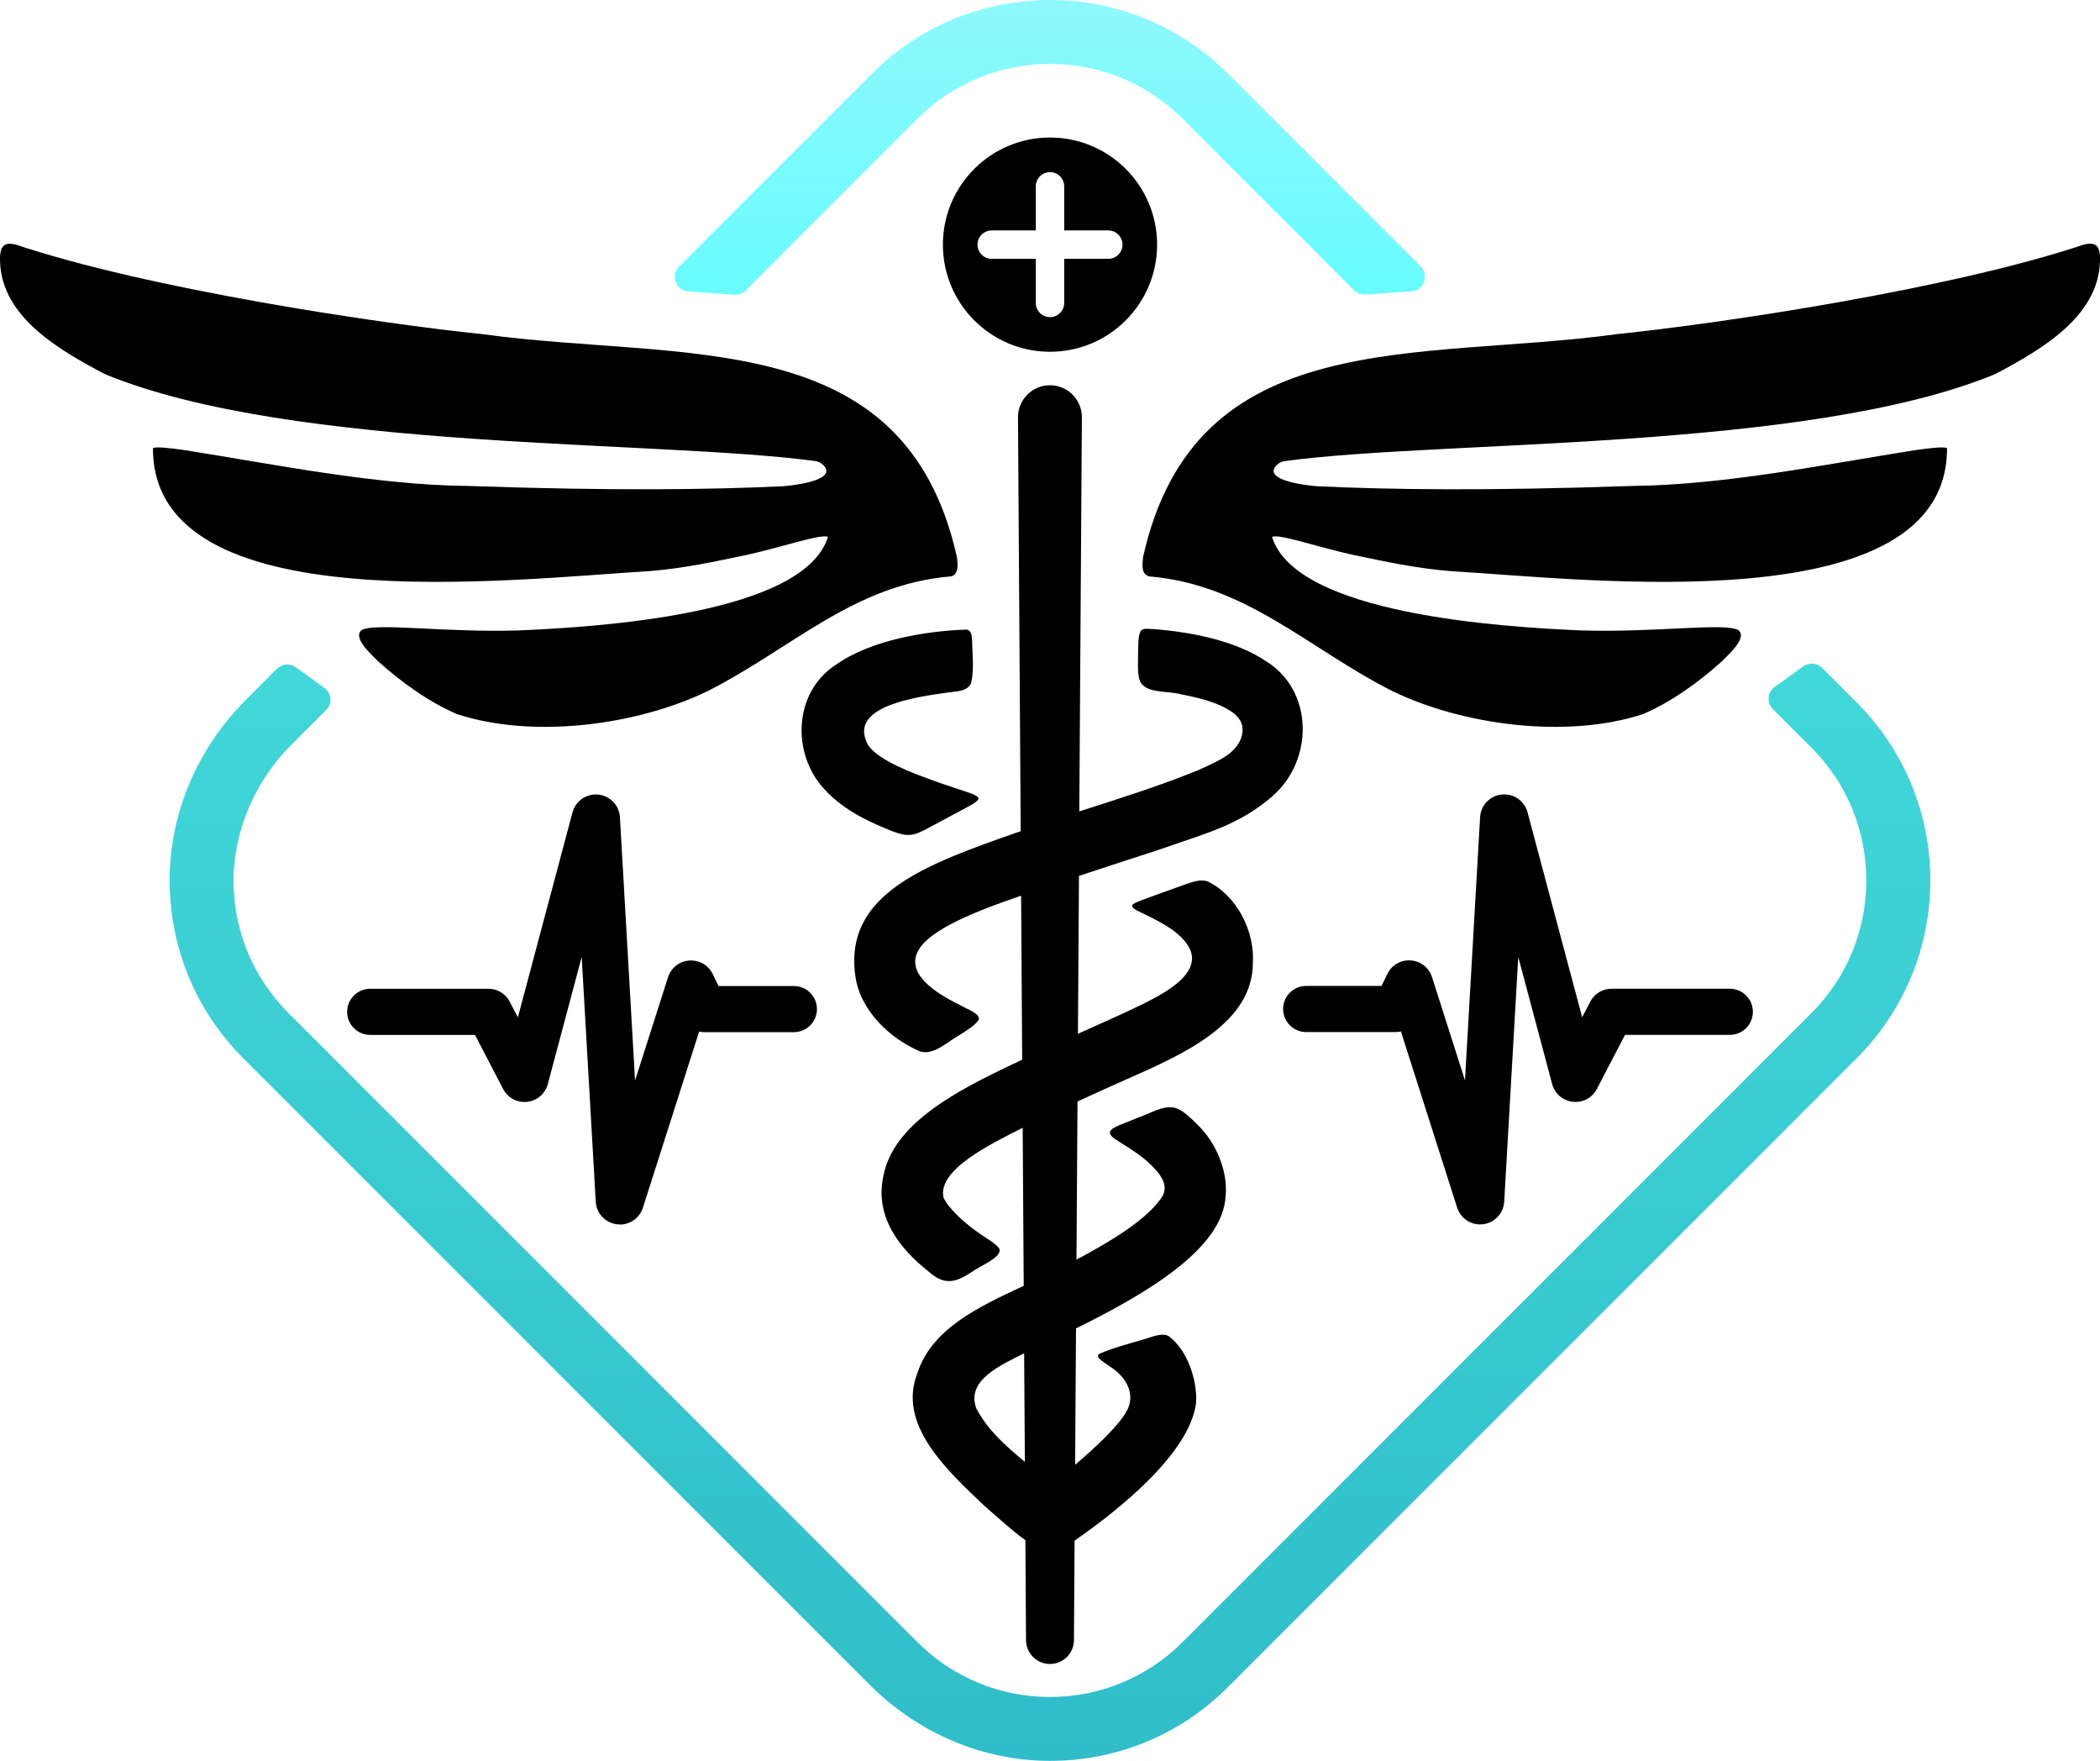 <svg xmlns="http://www.w3.org/2000/svg" viewBox="0 0 591.56 495.94">
    <defs>
        <linearGradient id="linear-gradient" x1="295.76" y1="83.01" x2="295.76" y2="0" gradientUnits="userSpaceOnUse">
            <stop offset="0" stop-color="#68fcff"/>
            <stop offset="1" stop-color="#8ff8fd"/>
        </linearGradient>
        <linearGradient id="linear-gradient-2" x1="295.78" y1="495.94" x2="295.78" y2="186.9" gradientUnits="userSpaceOnUse">
            <stop offset="0" stop-color="#30bdc9"/>
            <stop offset="1" stop-color="#41d8da"/>
        </linearGradient>
        <clipPath id="clippath">
            <rect y="68.65" width="269.74" height="136.07" fill="none"/>
        </clipPath>
        <clipPath id="clippath-1">
            <rect x="321.82" y="68.65" width="269.74" height="136.07" fill="none"/>
        </clipPath>
    </defs>
    <g>
        <path d="M206.85,83c1.19.08,2.35-.35,3.19-1.19l48.36-48.36c10.3-10.3,23.84-15.46,37.38-15.46s27.07,5.15,37.38,15.46l48.32,48.32c.84.84,2.01,1.28,3.19,1.19l12.92-.92c3.51-.25,5.1-4.51,2.61-7l-54.32-54.32c-27.63-27.63-72.58-27.63-100.21,0l-54.36,54.36c-2.49,2.49-.9,6.75,2.61,7l12.92.92Z" fill="url(#linear-gradient)"/>
        <path d="M523.01,197.85l-9.74-9.74c-1.42-1.42-3.67-1.61-5.31-.43l-8.04,5.8c-2.05,1.48-2.29,4.45-.5,6.23l10.86,10.86c20.61,20.61,20.61,54.14,0,74.75l-177.13,177.13c-9.98,9.98-23.26,15.48-37.38,15.48s-27.39-5.5-37.38-15.48l-177.13-177.13c-9.86-9.86-15.35-22.93-15.48-36.86s5.87-28.28,16.09-38.5l10-10c1.79-1.79,1.55-4.75-.5-6.23l-8.04-5.8c-1.63-1.18-3.88-1-5.31.43l-8.82,8.82c-13.45,13.45-21.38,31.62-21.41,50.65-.03,18.97,7.34,36.81,20.75,50.22l176.47,176.47c13.45,13.45,31.62,21.38,50.65,21.41,18.97.03,36.81-7.34,50.22-20.75l177.13-177.13c27.67-27.67,27.67-72.54,0-100.21Z" fill="url(#linear-gradient-2)"/>
    </g>
    <g clip-path="url(#clippath)">
        <path d="M267.95,162.32c-27.5,2.28-44.81,20.28-68.65,32.34-19.59,9.49-48.9,13.55-70.57,6.46-8.03-3.43-16.02-9.27-22.18-14.84-1.72-1.79-7.52-6.76-4.58-8.89,4.44-2.05,23.18.81,44.18.16,22.25-.95,80.37-4.52,87.08-26.34-2.01-.95-13.04,2.94-22.86,5.07-9.1,1.91-17.82,3.79-27.23,4.55-38.9,2.32-140.23,14.61-140.05-34.65,1.21-.4,4.46-.04,9.24.64,24.4,3.85,53.44,9.79,79.41,10.04,41.65,1.44,68.23,1.03,88.76.09,4.67-.39,10.55-1.43,12-3.44.16-.24.26-.5.27-.79.09-1.19-1.47-2.54-2.8-2.82-44.12-6.07-147.47-2.67-200.44-24.54C15.69,98.08-.54,88.5.01,72.08c.25-2.77,1.2-3.94,4.4-3.21,37.44,12.54,101.98,22.21,131.74,25.27,56.12,7.69,118.78-3.03,133.42,62.8.28,2.58.4,4.6-1.48,5.35l-.14.05Z"/>
    </g>
    <g clip-path="url(#clippath-1)">
        <path d="M323.61,162.32c27.5,2.28,44.81,20.28,68.65,32.34,19.59,9.49,48.9,13.55,70.57,6.46,8.03-3.43,16.02-9.27,22.18-14.84,1.72-1.79,7.52-6.76,4.58-8.89-4.44-2.05-23.18.81-44.18.16-22.25-.95-80.37-4.52-87.08-26.34,2.01-.95,13.04,2.94,22.86,5.07,9.1,1.91,17.82,3.79,27.23,4.55,38.9,2.32,140.23,14.61,140.05-34.65-1.21-.4-4.46-.04-9.24.64-24.4,3.85-53.44,9.79-79.41,10.04-41.65,1.44-68.23,1.03-88.76.09-4.67-.39-10.55-1.43-12-3.44-.16-.24-.26-.5-.27-.79-.09-1.19,1.47-2.54,2.8-2.82,44.12-6.07,147.47-2.67,200.44-24.54,13.85-7.31,30.08-16.89,29.53-33.31-.25-2.77-1.2-3.94-4.4-3.21-37.44,12.54-101.98,22.21-131.74,25.27-56.12,7.69-118.78-3.03-133.42,62.8-.28,2.58-.4,4.6,1.48,5.35l.14.05Z"/>
    </g>
    <path d="M250.26,233.66c-6.71-2.71-13.2-6.04-18.1-11.46-9.22-9.96-8.63-27.2,3.21-34.91,9.89-7.07,25.73-9.63,36.76-9.96,1.44.04,1.6,1.57,1.7,2.76,0,3.01.66,8.63-.26,12.18-.97,2.56-4.2,2.4-6.57,2.77-8.4,1.18-26.99,3.65-23.05,13.5,1.14,4.25,10.46,8.16,15.96,10.19,3.89,1.48,6.72,2.42,10.43,3.65,1.46.53,4.24,1.24,5.06,2.08l.05.06c.85.7-1.51,2.04-2.94,2.78-3.13,1.68-7.64,4.09-10.88,5.83-2.12,1.15-3.72,1.91-5.31,2.01-2.01.15-4.14-.71-6.06-1.47ZM358.65,224.08c-9.75,8.45-18.7,10.49-32.45,15.33-7.42,2.43-14.86,4.8-22.26,7.27l-.29,44.47c3.65-1.66,7.32-3.3,11.09-4.98,10.03-4.8,30.97-12.86,15.58-24.26-2.2-1.57-4.86-2.96-7.32-4.15-1.21-.68-3.54-1.48-4.04-2.35-.3-.86,1.08-1.17,1.76-1.54,3.09-1.21,9.23-3.35,13.25-4.82,2.57-.94,4.41-1.38,6.09-.85l.14.04c8.18,3.98,13.28,13.91,12.73,23.02-.1,16.91-19.29,25.56-35.65,32.74-4.74,2.09-9.26,4.14-13.75,6.23l-.29,44.52c4.06-2.15,8.14-4.45,11.91-6.89,4.42-2.9,9.59-6.67,12.34-11.03,1.9-3.41-1.05-6.84-4.71-10.09-2.17-1.83-4.7-3.41-7.12-4.92-1.25-.9-3.98-2.16-2.62-3.62.94-1,5.23-2.42,7.89-3.57,3.25-1.08,6.57-3.39,10.06-2.63l.14.04c1.96.55,4.28,2.79,6.18,4.69,5.31,5.06,8.67,13.32,7.93,20.15-.7,14.91-22.75,27.69-42.13,37.25l-.25,38.41c6.38-5.43,12.26-11.1,14.44-14.97,2.16-3.62,1.09-7.86-2.49-11.08-1.53-1.4-3.53-2.42-5.02-3.73-.42-.36-.8-1.04-.11-1.47,4.24-1.94,11.1-3.52,15.33-4.97,1.33-.36,2.73-.67,3.98-.13l.12.05c5.41,3.84,8.25,12.68,7.82,18.89-1.8,14.22-21.84,30.19-34.22,38.77l-.18,27.99c0,3.73-3.02,6.75-6.75,6.75s-6.75-3.02-6.75-6.75l-.18-28.1c-3.79-2.73-7.5-6.17-11.55-9.7-10.73-10.14-24.58-22.99-18.85-37.42,4.08-12.61,17.64-18.78,29.93-24.54l-.29-44.51c-9.05,4.62-23.96,11.75-22.32,19.61,1.47,3.23,5.97,7.18,9.21,9.47,1.9,1.55,6.38,3.82,6.63,5.36.06,2.33-5.31,4.36-7.86,6.17-4.31,2.84-7.54,3.98-12.03,0-8.81-6.97-15.22-15.8-12.9-26.86,2.74-15.06,21.02-24.36,37.27-32.04.63-.3,1.24-.59,1.86-.89l-.3-46.18c-11.58,3.97-26.24,9.45-29.2,15.9-3.3,6.96,7.01,12.46,12.5,15.17,1.53.97,5.22,2.06,4.76,3.9-1.84,2.56-5.64,4.14-8.9,6.55-2.26,1.47-4.81,3.14-7.57,2.35-8.54-3.56-16.99-11.6-18.28-21.23-3.31-23.26,19.89-31.51,46.57-40.81l-.76-116.59c0-4.97,4.03-9,9-9s9,4.03,9,9l-.73,111.02c11.26-3.63,22.37-7.06,33.56-11.64,5.77-2.66,10.14-4.38,11.99-8.9.75-2.14.87-4.89-2.21-7.23-4.31-3.04-9.63-4.2-14.82-5.23-3.8-1.1-10.52.04-11.65-4.38-.5-1.81-.31-4.74-.3-7.39.1-1.91-.1-4.05.6-5.8l.04-.08c.4-.74,1.19-.79,1.96-.78,2.42.1,6.51.44,11.2,1.22,7.07,1.19,15.56,3.46,22.08,7.82,13.59,8.22,13.61,27.84,2.15,37.92ZM288.5,381.13s-.03.01-.05.02c-6.26,3.25-16.59,7.5-13.36,15.67,3.29,6.02,7.86,10.12,13.61,14.89l-.2-30.58Z"/>
    <path d="M295.78,38.73c-16.66,0-30.17,13.51-30.17,30.17s13.51,30.17,30.17,30.17,30.17-13.51,30.17-30.17-13.51-30.17-30.17-30.17ZM312.2,72.9h-12.42v12.42c0,2.21-1.79,4-4,4s-4-1.79-4-4v-12.42h-12.42c-2.21,0-4-1.79-4-4s1.79-4,4-4h12.42v-12.42c0-2.21,1.79-4,4-4s4,1.79,4,4v12.42h12.42c2.21,0,4,1.79,4,4s-1.79,4-4,4Z"/>
    <path d="M174.61,344.85c-.28,0-.57-.02-.86-.05-3.25-.41-5.75-3.08-5.93-6.36l-3.96-68.92-9.54,35.79c-.73,2.73-3.02,4.7-5.83,5.01-2.81.31-5.47-1.12-6.77-3.63l-7.91-15.22h-29.52c-3.59,0-6.5-2.91-6.5-6.5s2.91-6.5,6.5-6.5h33.28c2.55,0,4.86,1.4,6.03,3.67l2.28,4.38,15.39-57.72c.86-3.24,3.92-5.35,7.26-5.01,3.34.34,5.91,3.02,6.1,6.38l4.26,74.14,9.29-29.08c.85-2.67,3.21-4.52,6-4.71,2.8-.18,5.38,1.3,6.6,3.82l1.62,3.36h21.23c3.59,0,6.5,2.91,6.5,6.5s-2.91,6.5-6.5,6.5h-25.12c-.53,0-1.05-.06-1.56-.18l-15.85,49.63c-.91,2.85-3.55,4.73-6.47,4.73ZM153.24,300.68h0s0,0,0,0ZM137.56,291.47h0,0ZM173.82,232.13h0s0,0,0,0Z"/>
    <path d="M416.95,344.85c-2.92,0-5.56-1.88-6.47-4.72l-15.85-49.64c-.51.12-1.03.18-1.56.18h-25.12c-3.59,0-6.5-2.91-6.5-6.5s2.91-6.5,6.5-6.5h21.23l1.62-3.35c1.21-2.52,3.81-4.03,6.6-3.83,2.8.2,5.16,2.05,6,4.72l9.28,29.07,4.26-74.14c.19-3.35,2.76-6.03,6.1-6.38,3.33-.33,6.39,1.77,7.26,5.01l15.39,57.73,2.28-4.38c1.14-2.24,3.46-3.66,6.03-3.66h33.28c3.59,0,6.5,2.91,6.5,6.5s-2.91,6.5-6.5,6.5h-29.52l-7.92,15.23c-1.29,2.5-3.95,3.92-6.76,3.62-2.81-.3-5.1-2.26-5.84-4.99l-9.55-35.81-3.96,68.92c-.19,3.28-2.69,5.94-5.93,6.36-.29.04-.57.05-.86.05ZM438.32,300.69s0,0,0,.01h0ZM459.52,288.08l-.05.09s.03-.06.05-.09ZM387.49,281.17s0,0,0,.01h0ZM402.51,279.96v.03s0-.02,0-.03ZM391.01,279.16s0,.01,0,.02v-.02Z"/>
</svg>
